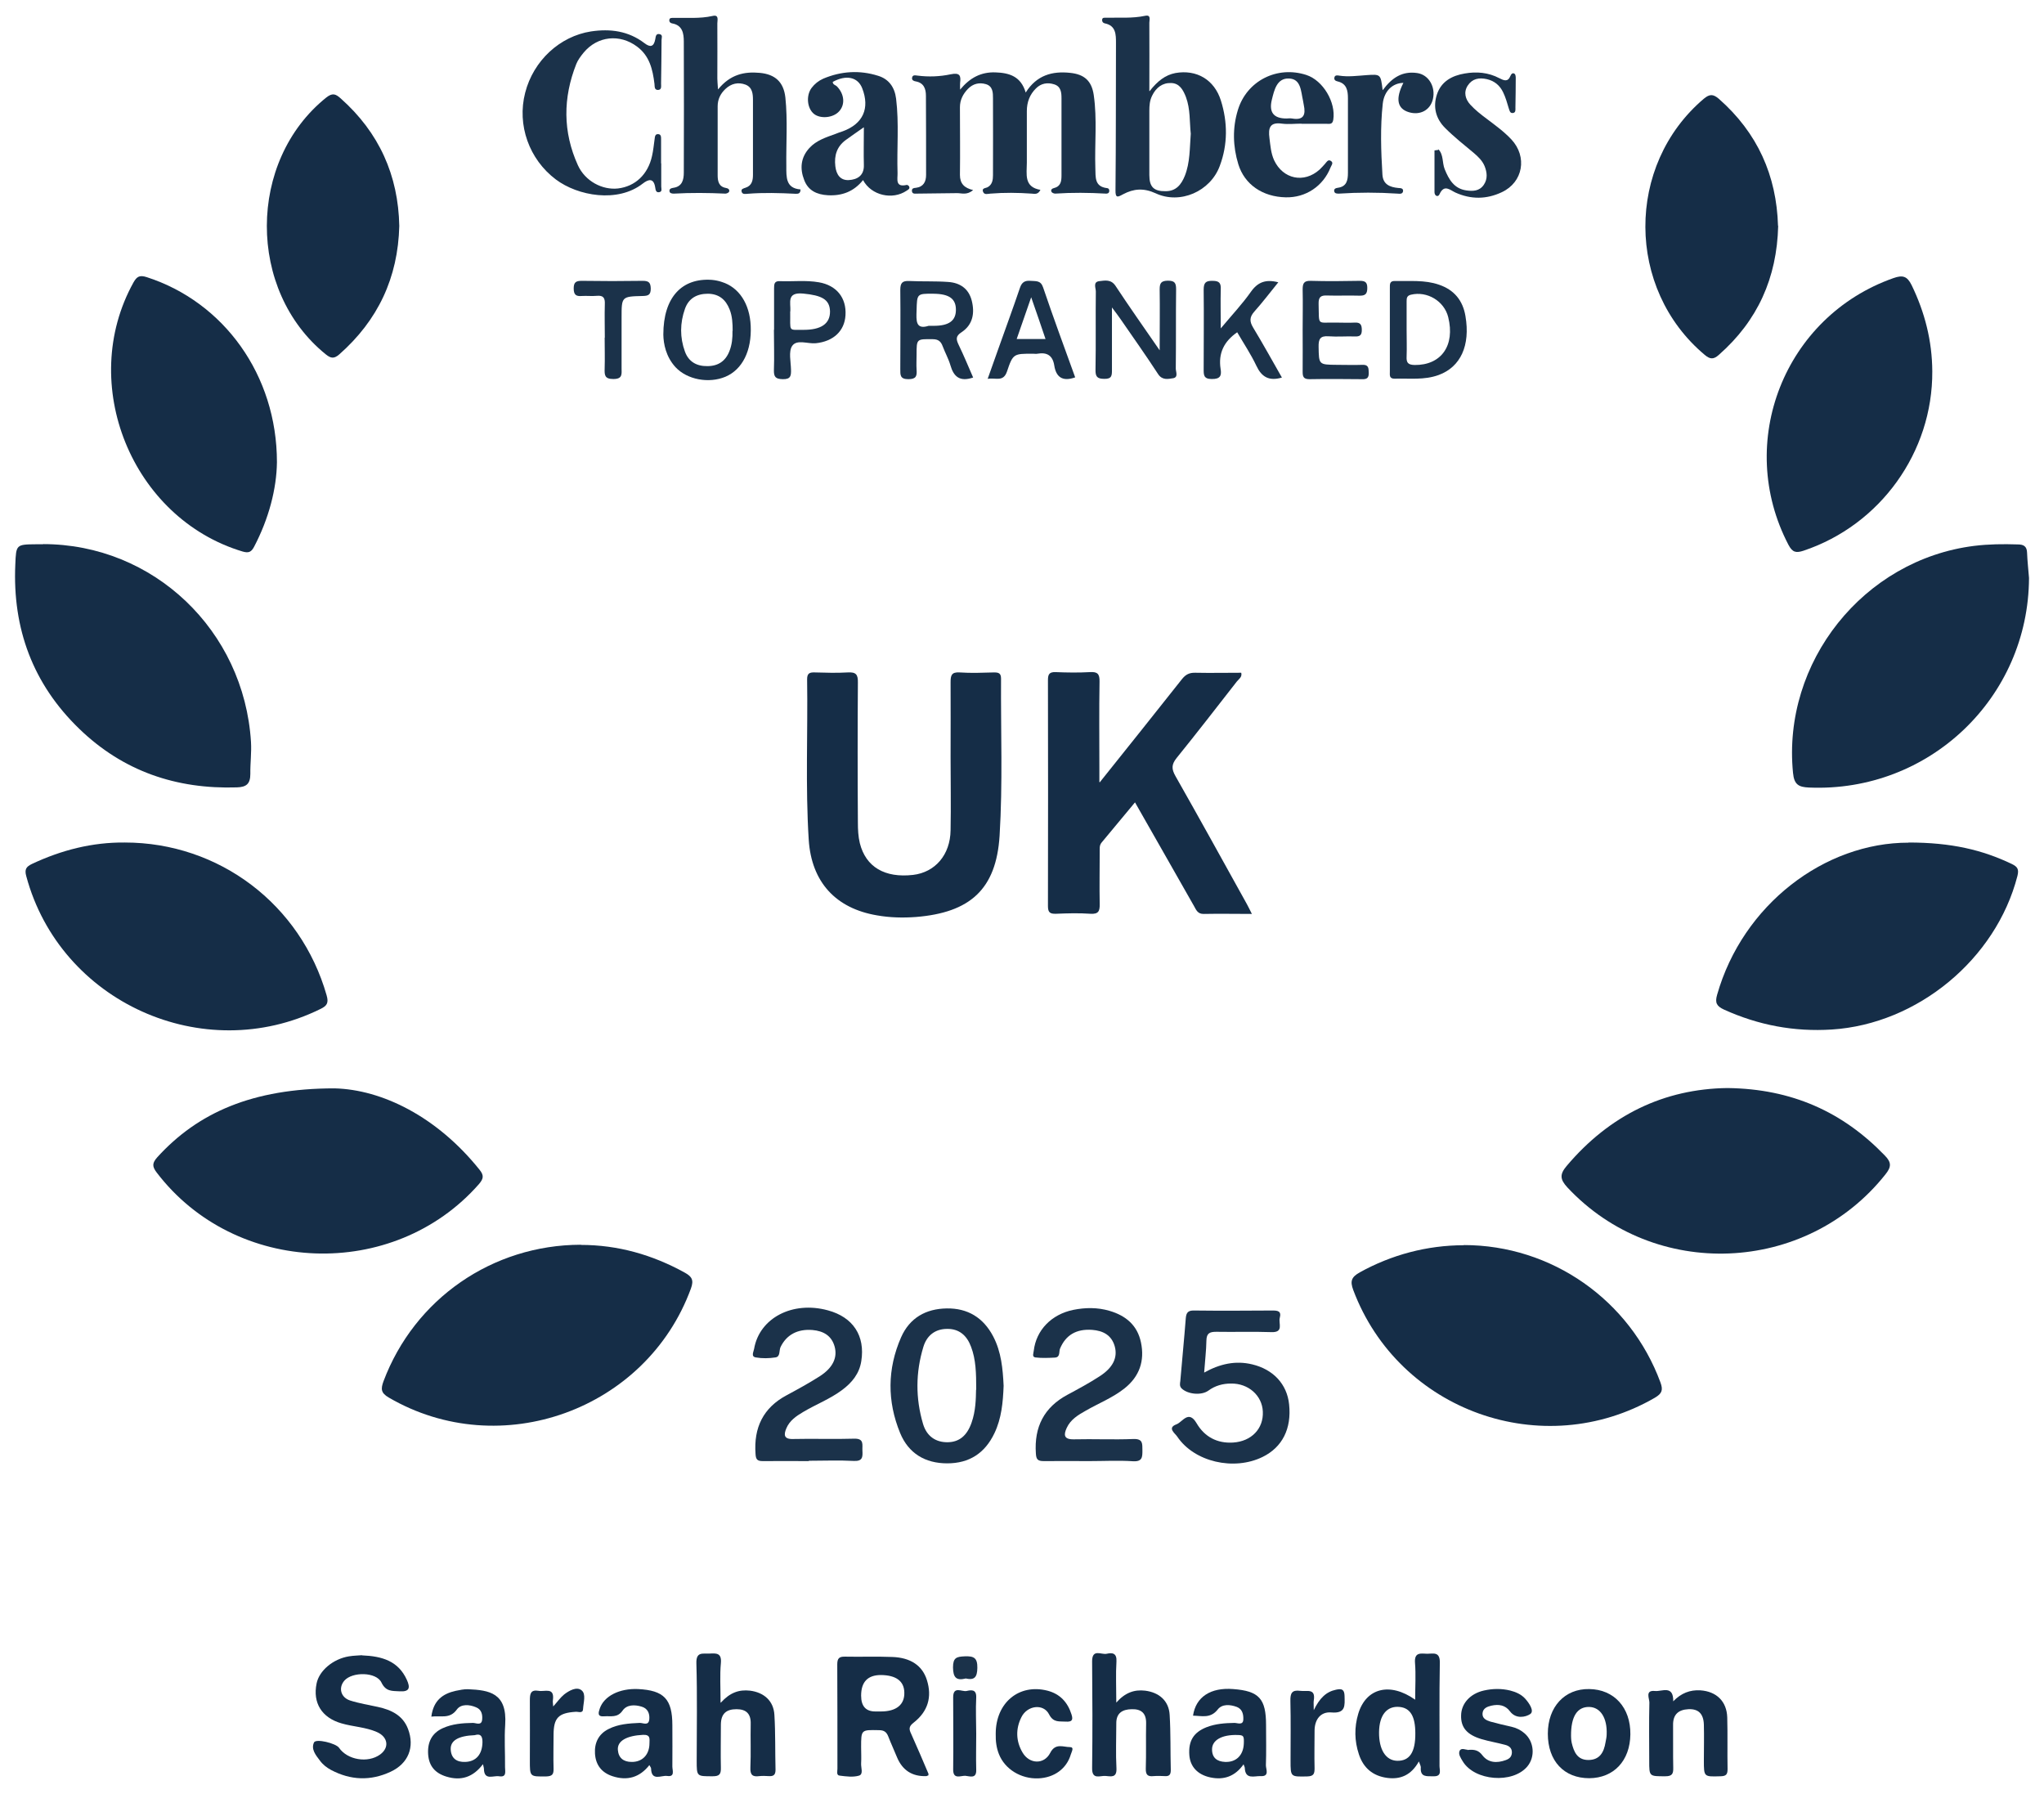 <?xml version="1.0" encoding="UTF-8"?>
<svg id="Layer_2" data-name="Layer 2" xmlns="http://www.w3.org/2000/svg" viewBox="0 0 126.8 111.3">
  <defs>
    <style>
      .cls-1 {
        fill: #152d47;
      }

      .cls-1, .cls-2 {
        stroke-width: 0px;
      }

      .cls-2 {
        fill: #1b324a;
      }
    </style>
  </defs>
  <path class="cls-1" d="M2.67,33.75c6.85,0,12.47,5.35,12.9,12.27.04.67-.05,1.32-.04,1.98,0,.62-.24.82-.83.84-3.76.12-7.06-1-9.78-3.63-2.88-2.78-4.15-6.22-3.97-10.2.05-1.23.05-1.24,1.3-1.25.14,0,.28,0,.43,0Z"/>
  <path class="cls-1" d="M125.87,35.85c-.03,7.43-6.2,13.32-13.65,13-.62-.03-.92-.16-.99-.91-.68-6.87,4.37-13.22,11.24-14.08.9-.11,1.8-.12,2.7-.09.36,0,.57.11.58.52.02.52.08,1.04.12,1.56Z"/>
  <path class="cls-1" d="M36.03,77.22c2.3,0,4.44.61,6.45,1.72.43.24.58.45.38.99-2.76,7.53-11.81,10.8-18.74,6.76-.5-.29-.5-.54-.33-1.01,1.92-5.11,6.75-8.46,12.24-8.47Z"/>
  <path class="cls-1" d="M107.17,67.49c3.99.05,7.15,1.48,9.76,4.19.42.43.4.71.03,1.17-4.93,6.21-14.33,6.59-19.73.8-.46-.5-.48-.81-.04-1.33,2.67-3.16,6.05-4.78,9.97-4.83Z"/>
  <path class="cls-1" d="M20.75,67.51c2.94.07,6.36,1.75,9,5.05.29.36.24.56-.04.89-5.3,6.03-15.12,5.67-19.99-.72-.3-.39-.27-.6.04-.95,2.51-2.76,5.91-4.27,10.99-4.27Z"/>
  <path class="cls-1" d="M90.81,77.23c5.45,0,10.32,3.42,12.2,8.53.17.47.09.68-.35.94-6.95,4.02-15.89.83-18.71-6.68-.21-.56-.11-.81.41-1.1,1.95-1.08,4.16-1.68,6.46-1.68Z"/>
  <path class="cls-1" d="M118.4,52.26c2.66,0,4.58.46,6.4,1.33.35.17.46.32.35.75-1.33,5.16-6.2,9.18-11.51,9.52-2.35.15-4.56-.27-6.7-1.24-.45-.21-.56-.42-.42-.91,1.59-5.6,6.68-9.45,11.88-9.44Z"/>
  <path class="cls-1" d="M7.74,52.26c5.85,0,10.91,3.84,12.52,9.47.14.48.03.66-.39.86-7.27,3.58-16.14-.43-18.24-8.24-.12-.43,0-.59.35-.76,1.83-.86,3.74-1.35,5.77-1.33Z"/>
  <path class="cls-1" d="M17.18,28.67c-.02,1.64-.5,3.5-1.42,5.25-.17.32-.33.4-.71.29-6.87-2.06-10.26-10.4-6.77-16.69.21-.37.38-.47.82-.33,4.78,1.54,8.08,6.07,8.08,11.48Z"/>
  <path class="cls-1" d="M119.87,23.03c.03,5.02-3.23,9.54-7.99,11.13-.46.15-.68.11-.93-.36-3.33-6.36-.26-14.17,6.51-16.55.57-.2.85-.13,1.13.44.82,1.69,1.27,3.46,1.28,5.34Z"/>
  <path class="cls-1" d="M68.22,48.53c1.79-2.24,3.45-4.31,5.1-6.4.23-.29.46-.41.83-.4.95.02,1.9,0,2.85,0,.07.27-.15.39-.27.54-1.24,1.59-2.47,3.18-3.74,4.75-.32.4-.32.68-.07,1.12,1.5,2.64,2.96,5.29,4.43,7.94.1.18.19.37.31.61-1.04,0-2.01-.02-2.98,0-.38.01-.47-.24-.61-.49-1.2-2.12-2.41-4.23-3.66-6.43-.72.86-1.39,1.68-2.07,2.49-.16.19-.11.4-.12.61,0,1.07-.02,2.14,0,3.2.01.44-.07.64-.57.61-.71-.05-1.42-.03-2.14,0-.36.01-.5-.07-.5-.47.01-4.68.01-9.35,0-14.03,0-.36.09-.5.47-.49.71.03,1.43.04,2.14,0,.47-.03.6.12.59.59-.03,1.78-.01,3.56-.01,5.34,0,.23,0,.46,0,.88Z"/>
  <path class="cls-1" d="M58.97,46.88c0-1.52.01-3.04,0-4.56,0-.43.06-.64.56-.61.71.05,1.42.02,2.14,0,.28,0,.43.05.43.38-.02,3.25.11,6.51-.09,9.75-.21,3.34-1.85,4.77-5.19,5.04-.81.06-1.62.04-2.41-.1-2.56-.43-4.07-2.06-4.24-4.69-.21-3.32-.05-6.64-.1-9.96,0-.37.16-.43.47-.42.69.02,1.38.04,2.06,0,.51-.03.63.14.62.63-.02,2.9-.02,5.79,0,8.69,0,.42.02.86.12,1.27.37,1.48,1.55,2.17,3.3,1.97,1.37-.16,2.31-1.24,2.33-2.77.03-1.54,0-3.09,0-4.63Z"/>
  <path class="cls-1" d="M24.77,14.01c-.08,3.23-1.33,5.86-3.72,7.97-.32.28-.52.26-.84,0-4.89-3.95-4.87-12,.03-15.93.38-.3.58-.23.89.05,2.39,2.12,3.58,4.78,3.64,7.92Z"/>
  <path class="cls-1" d="M110.31,14.01c-.08,3.24-1.28,5.89-3.68,8-.33.3-.55.28-.88,0-4.88-4.09-4.91-11.76-.06-15.88.37-.31.59-.3.94,0,2.4,2.11,3.58,4.76,3.67,7.88Z"/>
  <path class="cls-2" d="M64.54,11.78c-.15.31-.37.24-.54.23-.85-.06-1.7-.07-2.56,0-.15.01-.37.09-.45-.1-.11-.25.15-.23.28-.3.29-.16.33-.46.33-.74,0-1.59.01-3.18,0-4.77,0-.34,0-.75-.44-.88-.41-.12-.8-.03-1.11.29-.31.32-.5.69-.5,1.14,0,1.4.02,2.8,0,4.2,0,.53.26.81.82.94-.39.33-.7.19-.99.19-.83,0-1.66.03-2.49.03-.13,0-.31.04-.32-.18,0-.16.13-.17.25-.18.47-.06.63-.38.63-.8,0-1.64,0-3.27-.01-4.91,0-.43-.13-.8-.63-.89-.12-.02-.25-.07-.23-.22.03-.21.21-.15.34-.14.69.09,1.39.06,2.05-.08.58-.12.65.08.59.54-.01.09,0,.19,0,.41.61-.74,1.3-1.1,2.19-1.07.86.03,1.58.24,1.88,1.25.68-1.08,1.65-1.34,2.76-1.22.87.09,1.33.49,1.46,1.37.22,1.51.05,3.03.1,4.55.02.55-.06,1.14.73,1.23.11.01.15.11.13.21-.02.11-.12.14-.22.13-1.04-.06-2.08-.07-3.13,0-.08,0-.2-.05-.23-.11-.07-.14.05-.21.17-.24.42-.11.45-.44.45-.79,0-1.59,0-3.18,0-4.77,0-.36-.03-.74-.46-.87-.41-.13-.81-.06-1.12.25-.39.38-.57.86-.57,1.41,0,1.07,0,2.14,0,3.2,0,.71-.2,1.52.86,1.69Z"/>
  <path class="cls-2" d="M44.55,5.54c.76-.93,1.63-1.11,2.59-1.02.94.09,1.47.56,1.58,1.52.15,1.42.04,2.85.06,4.27,0,.68-.04,1.37.88,1.44,0,.28-.17.27-.3.27-1-.05-1.99-.08-2.98,0-.13.01-.32.05-.37-.12-.06-.19.12-.21.25-.26.39-.13.45-.46.45-.8,0-1.54,0-3.09,0-4.63,0-.38-.03-.79-.46-.96-.46-.17-.89-.07-1.25.27-.31.29-.48.65-.48,1.07,0,1.42,0,2.85,0,4.27,0,.37.06.72.52.8.12.02.24.09.19.23-.02.06-.15.12-.23.12-1.07-.05-2.13-.06-3.2,0-.12,0-.26-.02-.27-.16-.01-.15.12-.18.24-.2.56-.08.65-.51.65-.95.01-2.71.01-5.41,0-8.12,0-.51-.08-1.02-.73-1.13-.11-.02-.18-.1-.17-.2.01-.16.15-.14.27-.14.8-.02,1.61.06,2.41-.12.42-.1.3.26.3.46.01,1.14,0,2.28,0,3.42,0,.16.02.32.04.66Z"/>
  <path class="cls-2" d="M71.31,5.66c.51-.65.99-1.01,1.61-1.13,1.3-.23,2.41.4,2.82,1.71.42,1.34.43,2.72-.07,4.05-.58,1.58-2.46,2.41-3.98,1.7-.74-.34-1.36-.29-2.02.06-.33.18-.48.26-.47-.26.03-3.04.02-6.08.03-9.12,0-.53,0-1.08-.69-1.22-.11-.02-.17-.1-.17-.2,0-.18.14-.15.26-.15.8-.02,1.61.05,2.41-.12.38-.08.26.25.26.43.01,1.33,0,2.66,0,4.22ZM73.87,8.3c-.08-.74-.02-1.53-.3-2.28-.17-.44-.4-.86-.92-.87-.53-.02-.93.28-1.17.77-.16.31-.18.63-.18.96,0,1.33,0,2.65,0,3.98,0,.74.28,1.01,1.01,1,.65,0,.97-.41,1.19-.95.33-.83.3-1.71.37-2.62Z"/>
  <path class="cls-2" d="M74.7,85.14c.97-.54,1.94-.76,2.98-.51,1.3.31,2.16,1.22,2.29,2.48.16,1.51-.42,2.66-1.64,3.26-1.79.88-4.25.31-5.3-1.26-.14-.21-.64-.54-.05-.76.38-.14.75-.92,1.25-.07.49.84,1.27,1.26,2.26,1.2,1.14-.07,1.9-.86,1.85-1.92-.04-.99-.89-1.76-1.98-1.74-.5,0-.98.13-1.4.44-.43.31-1.27.23-1.65-.13-.15-.14-.11-.31-.09-.46.11-1.3.24-2.6.34-3.9.03-.35.14-.49.52-.48,1.61.02,3.23.01,4.84,0,.33,0,.59.02.47.46-.09.34.27.91-.52.88-1.14-.04-2.28,0-3.42-.02-.41,0-.6.09-.61.54-.01.63-.09,1.27-.14,1.99Z"/>
  <path class="cls-2" d="M62.26,85.96c-.04,1.03-.13,2.02-.57,2.94-.59,1.24-1.56,1.87-2.93,1.87-1.37,0-2.4-.62-2.92-1.88-.81-1.97-.8-3.98.06-5.94.53-1.2,1.53-1.77,2.83-1.79,1.3-.02,2.27.57,2.88,1.73.51.97.6,2.03.65,3.07ZM60.56,86.19c0-1.03-.02-1.86-.32-2.65-.25-.68-.72-1.12-1.48-1.11-.76,0-1.27.42-1.48,1.12-.48,1.58-.49,3.18-.02,4.77.23.78.8,1.15,1.53,1.14.72-.01,1.2-.41,1.48-1.21.26-.73.27-1.49.28-2.05Z"/>
  <path class="cls-2" d="M50.17,90.63c-.95,0-1.9-.01-2.85,0-.34,0-.43-.1-.45-.44-.12-1.63.47-2.87,1.94-3.65.69-.37,1.38-.75,2.04-1.17.81-.52,1.11-1.15.93-1.83-.19-.7-.71-.98-1.37-1.04-.95-.08-1.63.31-1.99,1.06-.1.22,0,.6-.32.64-.39.06-.81.07-1.21,0-.32-.05-.14-.35-.11-.53.33-1.92,2.39-2.99,4.58-2.39,1.56.42,2.32,1.58,2.07,3.15-.12.77-.57,1.33-1.19,1.79-.75.56-1.62.89-2.41,1.36-.44.26-.85.54-1.05,1.02-.16.38-.17.68.42.66,1.26-.03,2.52.02,3.78-.02.65-.02.5.38.52.74.02.39.02.67-.54.64-.92-.05-1.85-.01-2.78-.01Z"/>
  <path class="cls-2" d="M67.6,90.63c-.95,0-1.9-.01-2.85,0-.37,0-.47-.1-.49-.48-.11-1.64.51-2.86,1.97-3.64.67-.36,1.34-.72,1.97-1.13.85-.54,1.15-1.18.95-1.88-.2-.69-.73-.96-1.4-1.01-.99-.07-1.64.33-1.99,1.16-.08.19.03.54-.32.56-.4.02-.81.04-1.21-.01-.23-.03-.11-.28-.1-.42.15-1.27,1.09-2.25,2.45-2.53.75-.15,1.5-.16,2.25.06,1.02.3,1.73.9,1.95,1.96.24,1.14-.09,2.11-1.02,2.85-.73.58-1.6.92-2.4,1.38-.48.27-.95.55-1.19,1.08-.19.42-.18.71.44.7,1.23-.03,2.47.03,3.7-.02.61-.02.55.3.56.7,0,.42,0,.71-.58.68-.9-.06-1.8-.01-2.71-.01Z"/>
  <path class="cls-2" d="M41.02,10.15c0,.47,0,.95,0,1.42,0,.13.08.31-.12.35-.2.04-.23-.13-.25-.27-.09-.63-.42-.54-.78-.26-1.55,1.21-4.02.77-5.39-.26-1.65-1.24-2.42-3.37-1.9-5.38.51-1.99,2.15-3.5,4.08-3.8,1.2-.18,2.32-.03,3.31.72.36.28.59.25.68-.24.03-.15.03-.37.28-.31.2.05.11.23.11.36,0,.9-.02,1.8-.03,2.71,0,.16.05.38-.19.39-.24,0-.2-.22-.22-.38-.11-.89-.3-1.73-1.08-2.31-1.07-.8-2.45-.66-3.31.37-.18.22-.36.46-.46.71-.83,2.1-.84,4.21.1,6.28.45.99,1.52,1.55,2.49,1.44,1.07-.13,1.86-.87,2.11-2.02.08-.35.11-.7.16-1.05.02-.15.03-.31.22-.3.19.01.18.19.18.33,0,.5,0,1,0,1.49.01,0,.02,0,.03,0Z"/>
  <path class="cls-2" d="M53.54,11.17c-.57.71-1.3.99-2.19.94-.67-.04-1.21-.28-1.46-.94-.28-.71-.22-1.4.32-1.99.43-.47,1.03-.66,1.61-.87.15-.06.31-.12.47-.17,1.25-.46,1.68-1.42,1.2-2.66-.27-.7-.99-.86-1.83-.4,0,.18.18.19.27.29.45.47.51,1.11.13,1.53-.36.41-1.15.49-1.56.17-.43-.34-.51-1.14-.15-1.62.19-.25.43-.44.72-.57,1.11-.47,2.26-.54,3.4-.18.66.2,1.03.7,1.12,1.42.19,1.54.04,3.08.09,4.62.01.36-.16.9.57.73.04-.01.13.05.15.1.06.15-.06.19-.16.26-.87.59-2.19.3-2.7-.66ZM53.58,7.9c-.44.31-.78.54-1.12.79-.54.4-.72.95-.64,1.62.06.53.32.89.84.86.51-.03.95-.27.93-.93-.02-.73,0-1.46,0-2.33Z"/>
  <path class="cls-1" d="M57.57,110.13c-.06.02-.08.04-.1.04q-1.31.05-1.82-1.16c-.18-.44-.38-.87-.55-1.31-.11-.27-.26-.38-.58-.38-1.1-.02-1.1-.04-1.1,1.06,0,.33.02.67,0,1-.02.26.16.67-.13.76-.37.11-.8.05-1.2,0-.22-.02-.14-.27-.14-.42,0-2.16,0-4.32-.01-6.48,0-.38.12-.49.49-.48.97.02,1.95-.02,2.92.02,1.15.04,1.87.54,2.15,1.43.33,1.05.07,1.95-.83,2.65-.31.24-.28.41-.14.7.37.82.72,1.65,1.07,2.47,0,.02,0,.05-.01.1ZM54.29,106.16c.12,0,.24,0,.36,0,.95,0,1.47-.42,1.45-1.17-.01-.71-.51-1.08-1.45-1.09q-1.23,0-1.23,1.28,0,.98.88.98Z"/>
  <path class="cls-1" d="M22.45,102.68c1.26.05,2.26.35,2.79,1.52.21.47.19.75-.45.71-.47-.03-.85.03-1.13-.55-.32-.66-1.8-.67-2.29-.12-.39.44-.24,1.05.35,1.24.56.18,1.15.27,1.73.4.82.18,1.54.52,1.86,1.36.43,1.13.02,2.15-1.08,2.66-1.24.58-2.48.53-3.69-.11-.28-.15-.52-.34-.7-.59-.25-.33-.56-.7-.36-1.12.12-.25,1.35.05,1.55.33.52.76,1.79.97,2.55.42.58-.42.5-1.08-.19-1.39-.7-.31-1.48-.33-2.2-.54-1.23-.35-1.8-1.27-1.55-2.48.16-.79,1.02-1.52,2.01-1.68.3-.05.61-.05.81-.07Z"/>
  <path class="cls-2" d="M80.74,7.67c-.4,0-.81.05-1.21,0-.76-.11-.86.27-.78.89.06.47.09.94.29,1.38.55,1.17,1.85,1.45,2.82.58.12-.11.23-.24.34-.36.09-.1.18-.28.34-.19.22.12.05.28,0,.42-.46,1.16-1.54,1.88-2.78,1.85-1.43-.03-2.55-.79-2.94-2.05-.34-1.11-.37-2.25-.03-3.36.55-1.82,2.44-2.77,4.25-2.18,1.04.34,1.84,1.7,1.67,2.78-.05.3-.23.25-.41.25-.52,0-1.04,0-1.57,0ZM79.79,7.35c.12,0,.24-.02.36,0,.73.13.86-.24.73-.84-.02-.09-.03-.19-.05-.28-.13-.57-.12-1.34-.87-1.36-.75-.03-.91.71-1.06,1.31q-.29,1.17.9,1.17Z"/>
  <path class="cls-1" d="M88.02,109.26c-.48.86-1.15,1.13-1.97,1.02-.88-.12-1.47-.61-1.75-1.46-.28-.84-.29-1.68-.04-2.52.48-1.59,1.96-1.98,3.53-.87,0-.8.05-1.55-.01-2.29-.05-.68.37-.57.76-.56.37,0,.79-.15.78.55-.04,2.14-.01,4.27-.02,6.41,0,.26.17.66-.38.64-.4-.01-.83.08-.78-.56,0-.09-.06-.18-.12-.36ZM87.8,107.52c0-1.06-.31-1.57-.97-1.64-.8-.08-1.27.51-1.28,1.57-.01,1.07.41,1.75,1.12,1.77.77.02,1.14-.53,1.13-1.71Z"/>
  <path class="cls-2" d="M89.23,9.26c.33.34.23.83.39,1.23.26.64.58,1.21,1.34,1.32.41.06.82.05,1.09-.35.25-.37.2-.77.05-1.15-.14-.34-.39-.58-.67-.82-.6-.5-1.22-.99-1.77-1.54-.58-.57-.78-1.3-.52-2.09.27-.82.95-1.17,1.72-1.3.73-.13,1.47-.07,2.15.29.28.14.53.26.69-.14.05-.12.14-.22.26-.13.05.03.07.16.07.24,0,.62-.01,1.23-.02,1.85,0,.14.03.32-.16.34-.18.02-.2-.14-.25-.28-.1-.34-.2-.69-.35-1-.2-.42-.53-.71-1.01-.82-.49-.11-.91-.03-1.19.4-.27.42-.14.85.16,1.18.3.33.66.61,1.02.88.53.4,1.07.79,1.53,1.28,1,1.07.73,2.65-.59,3.27-.95.45-1.92.46-2.89.02-.34-.16-.69-.53-.98.11-.08.19-.3.12-.31-.12,0-.87,0-1.74,0-2.6.08-.01.15-.02.23-.03Z"/>
  <path class="cls-2" d="M85.78,5.59c.58-.79,1.23-1.19,2.13-1.06.72.1,1.16.86.98,1.62-.16.68-.79,1.02-1.49.81-.73-.22-.84-.84-.34-1.82-.65.01-1.19.48-1.28,1.29-.16,1.46-.11,2.94-.02,4.41.04.6.46.77.98.82.13.01.32,0,.3.2-.03.19-.21.16-.35.15-1.21-.08-2.42-.08-3.63,0-.12,0-.26,0-.29-.14-.03-.15.08-.2.21-.22.56-.07.64-.46.64-.93,0-1.54,0-3.09,0-4.63,0-.48-.08-.91-.64-1.04-.13-.03-.23-.09-.2-.24.03-.16.18-.14.29-.12.57.09,1.14.01,1.7-.03.88-.06.88-.06,1,.91Z"/>
  <path class="cls-1" d="M44.72,105.61c.56-.62,1.13-.82,1.81-.74.86.11,1.46.63,1.51,1.5.07,1.13.04,2.27.07,3.41,0,.33-.14.41-.43.39-.19-.01-.38-.02-.57,0-.42.06-.58-.07-.56-.53.04-.9,0-1.8.02-2.7.02-.64-.28-.92-.88-.92-.65,0-.96.29-.97.94,0,.9-.02,1.8,0,2.7.01.4-.1.52-.51.52-.99,0-.99.02-.99-.97,0-2.01.04-4.03-.02-6.04-.02-.73.39-.58.8-.6.42-.02.78-.06.72.59-.07.75-.02,1.51-.02,2.45Z"/>
  <path class="cls-1" d="M69.24,105.62c.55-.63,1.13-.83,1.8-.75.87.11,1.47.63,1.52,1.5.07,1.14.04,2.28.07,3.42,0,.26-.07.4-.36.38-.24-.01-.48-.02-.71,0-.37.04-.49-.09-.48-.47.03-.93,0-1.85.02-2.78.02-.65-.3-.92-.9-.9-.57.01-.96.24-.95.89,0,.93-.04,1.86.01,2.78.03.62-.37.49-.68.47-.33-.03-.84.26-.83-.48.03-2.21.02-4.42,0-6.63,0-.81.58-.39.91-.47.35-.08.63-.04.6.48-.05.78-.01,1.57-.01,2.55Z"/>
  <path class="cls-1" d="M77.15,109.43c-.53.76-1.23,1-2.07.82-.79-.17-1.25-.67-1.3-1.39-.06-.87.26-1.4,1.06-1.72.56-.22,1.15-.26,1.74-.27.19,0,.54.17.55-.22.01-.3-.05-.63-.4-.77-.43-.16-.92-.19-1.19.16-.45.57-.98.39-1.53.38.17-1.16,1.09-1.76,2.49-1.65,1.61.12,2.04.6,2.04,2.24,0,.83.02,1.66-.01,2.49,0,.24.24.7-.32.67-.39-.02-.96.24-.99-.51,0-.06-.04-.11-.08-.23ZM77.16,108.17c.02-.5-.01-.54-.39-.55-.97-.03-1.59.32-1.58.9,0,.52.32.75.81.77.68.03,1.13-.41,1.16-1.13Z"/>
  <path class="cls-1" d="M40.29,109.48c-.61.78-1.38.99-2.28.7-.69-.22-1.06-.71-1.1-1.41-.04-.66.22-1.21.84-1.52.61-.31,1.27-.35,1.93-.38.21-.01.56.21.6-.23.03-.36-.1-.67-.48-.78-.43-.13-.92-.13-1.18.25-.32.46-.73.32-1.13.35-.45.04-.37-.22-.28-.49.27-.77,1.22-1.25,2.37-1.2,1.61.08,2.13.62,2.13,2.25,0,.85.01,1.71,0,2.56,0,.23.18.66-.33.58-.35-.05-.97.35-.99-.46,0-.06-.06-.12-.11-.22ZM40.29,108.14c0-.27.08-.55-.4-.53-1,.05-1.61.37-1.56.94.04.5.36.74.85.74.67.01,1.11-.45,1.11-1.16Z"/>
  <path class="cls-1" d="M26.76,106.47c.13-.99.7-1.41,1.51-1.59.25-.05.52-.11.77-.1,1.3.06,2.43.22,2.3,2.2-.06.88,0,1.76-.01,2.64,0,.25.12.64-.37.56-.35-.06-.93.29-.94-.47,0-.06-.03-.13-.06-.28-.61.81-1.36,1.05-2.27.77-.69-.21-1.08-.65-1.13-1.38-.05-.74.22-1.31.9-1.62.59-.27,1.23-.32,1.88-.33.19,0,.53.19.57-.2.03-.31-.03-.63-.38-.77-.42-.18-.94-.21-1.19.14-.44.61-1,.36-1.58.44ZM29.45,107.63c-1.01.04-1.52.33-1.49.89.03.55.37.79.9.77.68-.02,1.06-.48,1.07-1.23,0-.38-.12-.54-.48-.43Z"/>
  <path class="cls-2" d="M71.94,21.75c0-1.4.02-2.61,0-3.81,0-.4.11-.52.51-.53.42,0,.51.14.51.53-.02,1.64,0,3.28-.02,4.92,0,.2.17.54-.16.6-.32.05-.68.14-.94-.26-.75-1.15-1.55-2.28-2.33-3.41-.13-.19-.27-.37-.53-.72,0,1.43,0,2.65,0,3.87,0,.34,0,.57-.47.56-.44,0-.56-.13-.55-.57.03-1.61,0-3.23.02-4.85,0-.22-.19-.59.21-.64.35-.04.73-.13,1.01.29.85,1.29,1.74,2.55,2.74,4Z"/>
  <path class="cls-1" d="M96.02,107.54c0-1.67,1.05-2.8,2.57-2.77,1.54.02,2.57,1.15,2.55,2.81-.02,1.64-1.03,2.71-2.55,2.72-1.57,0-2.57-1.07-2.57-2.76ZM97.46,107.68s0,.24.04.42c.13.55.34,1.07,1.03,1.07.71,0,.97-.48,1.07-1.1.03-.16.07-.33.07-.49.04-1.02-.39-1.69-1.09-1.7-.73-.01-1.13.58-1.12,1.8Z"/>
  <path class="cls-1" d="M103.79,105.54c.5-.52,1.05-.73,1.7-.69.99.07,1.63.68,1.66,1.68.03,1.07,0,2.14.02,3.21,0,.34-.1.43-.44.44-1.03.03-1.03.05-1.03-.99,0-.74.02-1.47,0-2.21-.02-.68-.34-.99-.96-.96-.62.03-.96.33-.95.98.01.88-.01,1.76.01,2.64.01.38-.06.54-.49.54-1,0-1,.02-1-.95,0-1.21-.02-2.42.01-3.63,0-.25-.28-.77.34-.71.43.05,1.16-.4,1.14.65Z"/>
  <path class="cls-1" d="M91.03,108.55c.45-.05.7.02.94.34.35.45.88.49,1.43.29.23-.08.37-.2.39-.45.02-.3-.18-.44-.42-.5-.48-.13-.97-.21-1.45-.35-.91-.27-1.3-.72-1.28-1.47.01-.75.57-1.36,1.42-1.55.54-.12,1.08-.13,1.62,0,.35.09.68.23.93.5.25.28.59.77.32.96-.28.19-.89.33-1.26-.17-.29-.39-.7-.45-1.15-.35-.26.06-.52.16-.55.47-.03.33.24.44.49.52.43.12.87.22,1.31.32.31.07.58.21.81.41.59.51.67,1.45.17,2.05-.91,1.09-3.28.9-4.01-.32-.12-.2-.29-.44-.19-.65.1-.21.39-.05.48-.07Z"/>
  <path class="cls-2" d="M60.36,23.42c-.82.28-1.2-.06-1.4-.76-.12-.41-.33-.78-.48-1.18-.11-.3-.27-.44-.62-.44-1-.01-1-.03-1,.96,0,.31-.02.62,0,.93.03.39-.02.59-.51.59-.52,0-.5-.26-.5-.62,0-1.64.02-3.28,0-4.91,0-.44.12-.58.56-.56.8.04,1.61,0,2.42.06.72.05,1.26.41,1.45,1.15.2.78.07,1.5-.62,1.96-.39.25-.35.45-.19.79.32.66.6,1.34.9,2.03ZM57.6,20.21c.18,0,.26,0,.33,0,.93,0,1.36-.31,1.37-.97.01-.7-.4-1.01-1.39-1.02-1.04-.01-1.02,0-1.05,1.04-.02.62-.07,1.21.75.95Z"/>
  <path class="cls-2" d="M41.15,20.75c0-2.32,1.16-3.52,3.01-3.39.21.02.42.06.62.13,1.06.33,1.73,1.35,1.79,2.72.07,1.54-.51,2.71-1.57,3.16-1.03.43-2.37.18-3.09-.59-.6-.65-.75-1.45-.76-2.02ZM45.45,20.52c0-.45-.02-.91-.19-1.33-.24-.61-.66-.96-1.34-.97-.7,0-1.2.29-1.43.94-.31.88-.32,1.77,0,2.65.23.63.73.91,1.39.9.67,0,1.13-.31,1.37-.93.16-.4.2-.83.19-1.26Z"/>
  <path class="cls-2" d="M86.22,20.42c0-.85,0-1.7,0-2.56,0-.22-.02-.44.31-.43.92.02,1.85-.08,2.74.23.94.32,1.48.98,1.64,1.95.31,1.82-.3,3.15-1.66,3.65-.9.33-1.82.2-2.74.23-.34,0-.29-.23-.29-.44,0-.88,0-1.75,0-2.63ZM87.26,20.47c0,.54.02,1.09,0,1.63-.02.37.06.53.49.54,1.65.02,2.53-1.2,2.09-2.97-.25-1-1.31-1.63-2.31-1.39-.26.06-.27.22-.27.41,0,.59,0,1.18,0,1.78Z"/>
  <path class="cls-2" d="M79.52,23.42c-.81.24-1.26-.05-1.58-.73-.34-.72-.79-1.39-1.19-2.08-.82.57-1.18,1.3-1.03,2.27.07.41-.01.64-.55.63-.51,0-.5-.26-.5-.62,0-1.64.02-3.28,0-4.91,0-.44.12-.57.56-.56.43,0,.52.16.5.55-.02.73,0,1.45,0,2.4.72-.86,1.35-1.53,1.87-2.27.43-.61.93-.79,1.7-.59-.51.63-.98,1.25-1.49,1.82-.3.34-.3.61-.07.99.61,1.01,1.18,2.04,1.79,3.11Z"/>
  <path class="cls-2" d="M80.81,20.46c0-.83.02-1.66,0-2.49,0-.37.06-.56.49-.55,1.02.03,2.04.02,3.06,0,.33,0,.46.09.46.44,0,.38-.13.49-.5.48-.66-.02-1.33.01-1.99-.01-.4-.02-.54.1-.53.52.04,1.41-.13,1.13,1.1,1.16.38,0,.76.02,1.14,0,.35-.02.44.13.44.46,0,.32-.12.41-.42.4-.55-.02-1.09.03-1.64-.01-.52-.04-.63.17-.62.65.02,1.11,0,1.11,1.14,1.12.52,0,1.05.02,1.57,0,.4-.02.39.21.4.49.01.32-.11.41-.41.4-1.09-.01-2.18-.02-3.27,0-.38,0-.42-.17-.42-.47.01-.85,0-1.71,0-2.56Z"/>
  <path class="cls-1" d="M61.77,107.54c0-1.92,1.44-3.12,3.21-2.67.77.2,1.25.71,1.49,1.47.12.37.01.47-.35.45-.4-.03-.77.08-1.04-.45-.35-.69-1.36-.56-1.72.18-.36.72-.34,1.48.07,2.18.42.73,1.34.77,1.72.03.32-.63.81-.36,1.22-.36.29,0,.11.28.06.45-.26.89-1.03,1.45-2.02,1.49-1.08.04-2.07-.57-2.44-1.5-.16-.4-.21-.82-.2-1.25Z"/>
  <path class="cls-2" d="M66.69,23.41c-.79.28-1.18-.03-1.29-.75-.1-.62-.46-.82-1.04-.72-.09.02-.19,0-.28,0-1.19,0-1.24-.01-1.61,1.1-.23.68-.7.37-1.2.46.23-.66.44-1.25.65-1.83.45-1.27.92-2.54,1.35-3.81.12-.36.31-.47.67-.44.33.03.62-.04.77.41.63,1.86,1.31,3.7,1.99,5.58ZM63.08,21.03h1.78c-.28-.83-.55-1.62-.89-2.59-.34.97-.61,1.76-.9,2.59Z"/>
  <path class="cls-2" d="M48.02,20.45c0-.85,0-1.71,0-2.56,0-.26.01-.47.36-.45.81.03,1.62-.07,2.42.07,1.1.19,1.72.97,1.65,2.05-.06.98-.76,1.62-1.84,1.73-.5.05-1.18-.26-1.47.17-.23.35-.08.97-.07,1.46.01.38-.01.61-.51.6-.45-.01-.56-.14-.55-.57.03-.83,0-1.66,0-2.49ZM49.02,19.31c.02,1.3-.15,1.14.79,1.15,1.13.01,1.69-.38,1.68-1.15-.02-.75-.53-.99-1.66-1.1-1.05-.1-.77.56-.8,1.1Z"/>
  <path class="cls-2" d="M37.52,20.95c0-.69-.02-1.38,0-2.07.02-.39-.08-.57-.5-.53-.31.03-.62-.01-.93.01-.35.03-.5-.07-.5-.47,0-.39.15-.47.5-.47,1.26.02,2.52.02,3.78,0,.37,0,.49.1.5.48,0,.4-.16.45-.5.46-1.31.03-1.31.04-1.31,1.33,0,1.05,0,2.09,0,3.14,0,.36.08.68-.51.68-.55,0-.55-.25-.54-.65.02-.64,0-1.28,0-1.92Z"/>
  <path class="cls-1" d="M34.31,105.86c.27-.3.45-.56.68-.75.32-.25.79-.51,1.09-.26.29.23.11.76.09,1.16-.01.29-.29.16-.45.17-1.08.07-1.38.37-1.38,1.45,0,.69-.02,1.38,0,2.06.01.35-.06.49-.46.5-1.02.01-1.01.03-1.01-1,0-1.23.01-2.47,0-3.7,0-.41.03-.7.55-.61.37.07.99-.25.88.57-.02.11.01.23.02.42Z"/>
  <path class="cls-1" d="M81.5,106.08c.36-.74.76-1.14,1.38-1.27.36-.08.52-.02.53.39.01.59.09,1.1-.83,1.02-.65-.05-1.02.43-1.03,1.11,0,.78-.02,1.57,0,2.35,0,.34-.05.5-.46.51-1.03.02-1.03.04-1.03-.98,0-1.23.02-2.47-.01-3.7-.01-.48.09-.7.61-.63.4.06.97-.19.84.6-.02.13,0,.26,0,.61Z"/>
  <path class="cls-1" d="M60.56,107.56c0,.73-.02,1.47,0,2.2.03.61-.41.41-.68.39-.29-.01-.76.25-.75-.4.02-1.49,0-2.98,0-4.47,0-.72.54-.33.83-.39.27-.06.62-.13.6.4-.04.76,0,1.51,0,2.27Z"/>
  <path class="cls-2" d="M59.89,104.12c-.58.14-.76-.08-.77-.69,0-.61.22-.67.74-.69.56-.02.78.1.77.72-.01.58-.18.78-.74.65Z"/>
</svg>